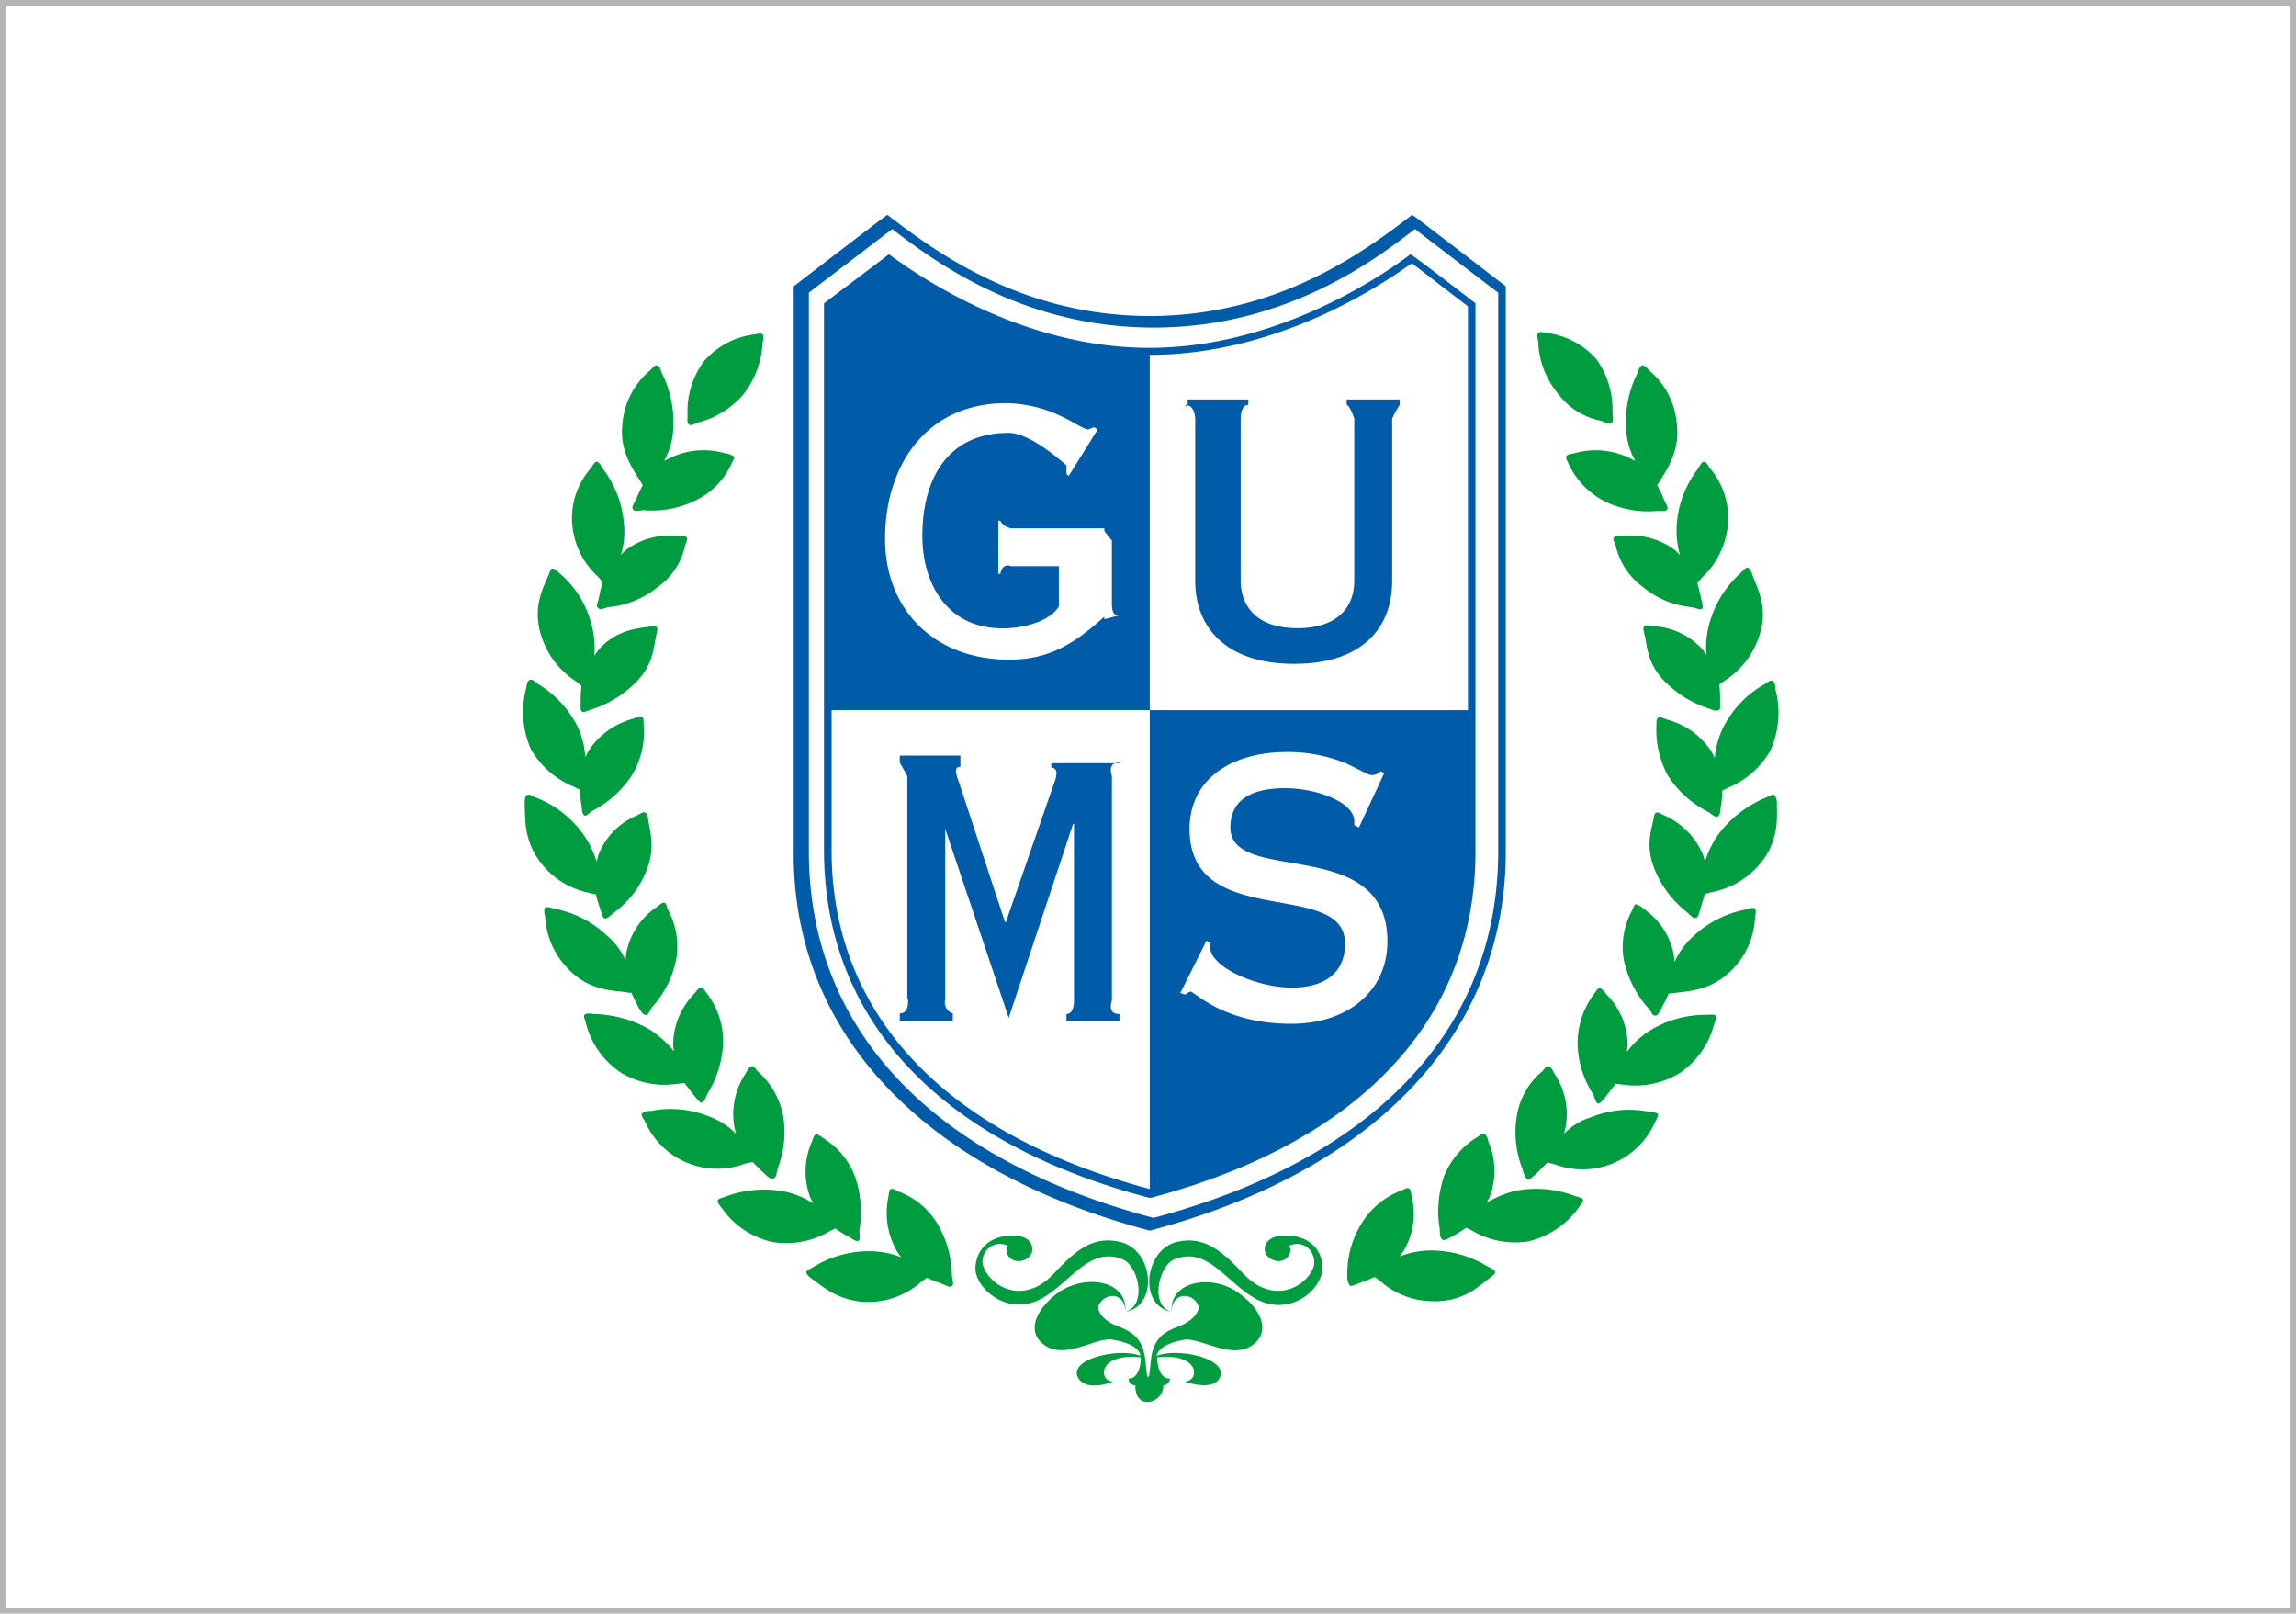 <svg xmlns="http://www.w3.org/2000/svg" width="417" height="293" viewBox="0 0 417 293">
  <g id="グループ_8412" data-name="グループ 8412" transform="translate(-743 -2175)">
    <g id="_027A0166" data-name="027A0166" transform="translate(743 2175)" fill="none" stroke="#b5b5b5" stroke-width="1">
      <rect width="417" height="293" stroke="none"/>
      <rect x="0.5" y="0.5" width="416" height="292" fill="none"/>
    </g>
    <g id="グループ_8376" data-name="グループ 8376" transform="translate(20.326 164)">
      <path id="パス_5818" data-name="パス 5818" d="M140.947,215.507c.688,0,1.1-.548,1.235-1.235-1.788.136-2.34-2.34-2.34-3.851,7.983-.828,7.707,4.4,4.956,4.4,1.652.548,5.5,1.512,6.467-.828,1.376-3.3-7.431-5.367-11.558-3.851.412-1.516,2.475-2.475,4.951-2.892,3.028-.548,8.807,3.856,12.658.828,2.616-1.928,2.2-5.644-2.335-9.083-4.82-3.851-12.934-2.611-12.522,3.168-3.992-1.1-2.34-8.255.412-9.495,5.915-2.476,9.219,3.716,14.446,6.879,6.607,3.992,12.658-1.652,12.522-5.367,0-3.987-3.3-6.327-7.843-5.779-3.439.416-3.439,4.132-.276,4.544,1.512.136,2.892-1.516,2.064-2.752a3.067,3.067,0,0,1,4.268,1.512,3.612,3.612,0,0,1,.271,2.064c-1.1,3.716-7.291,7.431-12.93,1.376-3.856-4.127-7.155-6.879-12.111-5.639-5.779,1.512-6.879,11.554-.824,12.658,0-3.3,3.3-3.716,4.68-1.516.824,1.24-.828,3.163-3.3,4.127s-4.956,1.928-5.227,7.155c-.14.828-.14,2.064-.416,2.064s-.271-1.235-.412-2.064c-.276-5.227-2.752-6.191-5.087-7.155-2.616-.964-4.132-2.887-3.3-4.127,1.376-2.2,4.68-1.788,4.68,1.516,6.051-1.1,5.087-11.147-.828-12.658-4.951-1.24-8.119,1.376-12.106,5.639-5.644,6.055-11.694,2.34-12.934-1.376a3.2,3.2,0,0,1,2.34-3.851,3.115,3.115,0,0,1,2.2.276c-.824,1.235.416,2.887,2.064,2.752,3.168-.276,3.168-4.127-.136-4.544-4.539-.548-7.707,1.928-7.843,5.779-.136,3.58,5.915,9.219,12.382,5.367,5.227-3.163,8.531-9.354,14.446-6.879,2.752,1.24,4.4,8.255.416,9.495.412-5.92-7.707-7.019-12.658-3.168-4.4,3.58-4.815,7.155-2.2,9.083,3.851,3.028,9.631-1.516,12.658-.828,2.475.416,4.539,1.24,4.956,2.892-3.992-1.516-12.934.552-11.423,3.851,1.1,2.34,4.815,1.512,6.467.828-2.752,0-2.887-5.232,4.956-4.4.136,1.512-.552,3.987-2.2,3.851a1.232,1.232,0,0,0,1.24,1.235c0,2.34,1.1,3.028,2.2,3.028a3,3,0,0,0,2.892-3.028m89.7-158.768a18.027,18.027,0,0,1-9.63-1.788,14.646,14.646,0,0,1-6.467-6.743c-.276-.688-.552-.964-.412-1.376s.824-.412,1.376-.552a14.119,14.119,0,0,1,10.042.828l1.1.547a12.813,12.813,0,0,1-1.647-5.5A19.824,19.824,0,0,1,227.074,31.7c.271-.828.412-1.24.824-1.376s.824.412,1.376.959a14.1,14.1,0,0,1,4.951,9.771c.552,4.815-1.788,8.119-2.887,9.907l-.688,1.1a21.126,21.126,0,0,1,1.24,2.616c.412.964.824,1.376.547,1.788s-.824.276-1.788.276m6.327,17.473a16.075,16.075,0,0,1-8.8-3.58,12.827,12.827,0,0,1-5.091-7.7c-.276-.688-.552-1.1-.276-1.376s.828-.276,1.516-.276a13.4,13.4,0,0,1,9.631,2.616l.824.824a16.534,16.534,0,0,1-.552-5.779,18.808,18.808,0,0,1,3.856-9.907c.412-.688.688-1.235,1.1-1.235s.688.688,1.1,1.235a13.97,13.97,0,0,1,3.163,10.594,14.932,14.932,0,0,1-4.675,9.219l-.828.964c.276,1.1.552,2.064.688,2.887.276,1.1.416,1.516.14,1.788s-.688,0-1.792-.271m3.168,18.433a19.787,19.787,0,0,1-8.255-5.087c-3.168-3.3-3.028-6.467-3.58-8.531-.136-.688-.276-1.1,0-1.376s.828-.14,1.516,0a12.889,12.889,0,0,1,9.078,4.263l.688.964a16.533,16.533,0,0,1,.552-5.779,19.159,19.159,0,0,1,5.639-9.078c.552-.552.964-1.1,1.376-.964s.552.688.828,1.376c.824,2.34,2.887,5.779,1.235,10.871a15.216,15.216,0,0,1-6.327,8.255l-.964.688a20.536,20.536,0,0,1,.136,2.887c0,1.1.14,1.652-.271,1.788s-.688.14-1.652-.276m-.276,18.713a18.642,18.642,0,0,1-7.291-6.6,17.256,17.256,0,0,1-2.064-9.083c0-.688,0-1.1.271-1.376s.828,0,1.516.276a13.919,13.919,0,0,1,8.255,5.915l.552,1.1a15.682,15.682,0,0,1,1.511-5.5,18.57,18.57,0,0,1,7.431-7.838c.688-.416,1.1-.828,1.511-.688s.552.824.552,1.512a16.78,16.78,0,0,1-.828,11.006,15.63,15.63,0,0,1-7.7,6.879l-1.1.552a20.778,20.778,0,0,1-.271,2.887c-.14,1.1-.14,1.516-.552,1.788s-.964-.271-1.788-.824m-3.716,18.3a19.005,19.005,0,0,1-5.915-7.7c-1.788-4.268-.688-7.155-.276-9.219.136-.688.136-1.1.552-1.24s.824.276,1.511.552a13.513,13.513,0,0,1,7.019,7.291l.271,1.1a16.967,16.967,0,0,1,2.616-5.227,20.76,20.76,0,0,1,8.531-6.467c.824-.412,1.235-.688,1.511-.412a2.644,2.644,0,0,1,.412,1.652c0,2.475.417,6.467-2.887,10.594a15.093,15.093,0,0,1-8.943,5.363,4.978,4.978,0,0,1-1.24.276c-.271.964-.548,1.792-.824,2.752s-.412,1.516-.824,1.652-.828-.276-1.516-.964M229,146.994a19.3,19.3,0,0,1-4.4-8.667,13.828,13.828,0,0,1,1.516-9.083c.276-.688.412-1.1.688-1.1a3.918,3.918,0,0,1,1.376.824,13.089,13.089,0,0,1,5.5,8.4l.136,1.235a14.282,14.282,0,0,1,3.439-4.675,18.988,18.988,0,0,1,9.495-4.815c.824-.276,1.376-.412,1.652-.14s.136.964,0,1.652a14.122,14.122,0,0,1-4.68,9.907c-3.439,3.3-7.7,3.439-9.766,3.716-.552,0-.964.136-1.24.136-.412,1.1-.964,1.928-1.24,2.616-.547.964-.688,1.376-1.235,1.376s-.552-.688-1.24-1.376M218.955,162.54a17.3,17.3,0,0,1-2.752-9.354,14.82,14.82,0,0,1,3.028-8.807c.412-.547.547-.964.964-.964s.824.552,1.235,1.1a13.1,13.1,0,0,1,3.851,9.354l-.136,1.1a15.718,15.718,0,0,1,4.127-3.851,19.463,19.463,0,0,1,10.318-2.892c.828,0,1.376-.136,1.652.14s0,.964-.276,1.652a15.272,15.272,0,0,1-6.467,8.943,15.5,15.5,0,0,1-10.178,1.923c-.552,0-.964-.136-1.24-.136-.688.964-1.24,1.652-1.788,2.34-.688.824-.964,1.235-1.376,1.235s-.552-.964-.964-1.788m-12.794,13.622a18.085,18.085,0,0,1-.964-9.771,13.244,13.244,0,0,1,4.68-7.979c.412-.552.688-.964,1.1-.824s.688.688.959,1.235A13.273,13.273,0,0,1,214,168.731l-.271,1.1a11.49,11.49,0,0,1,4.951-3.023,18.528,18.528,0,0,1,10.594-.964c.824.136,1.376.136,1.511.412s-.271.964-.547,1.511a14.365,14.365,0,0,1-18.3,7.567l-1.235-.271-2.064,2.064c-.824.688-1.1,1.1-1.511.959s-.693-.959-.964-1.923m-15,11.006a19.648,19.648,0,0,1,.824-9.771,15.034,15.034,0,0,1,6.055-7.015c.552-.412.964-.688,1.24-.552a2.156,2.156,0,0,1,.688,1.376,13.367,13.367,0,0,1,.271,10.047l-.547,1.1a18.357,18.357,0,0,1,5.363-2.2,19.753,19.753,0,0,1,10.594.959c.828.276,1.376.276,1.516.688s-.412.828-.828,1.516a15.786,15.786,0,0,1-9.078,6.051,15.354,15.354,0,0,1-10.183-1.923l-1.1-.552A23.411,23.411,0,0,1,193.5,188.4c-.964.552-1.376.828-1.792.688s-.547-.959-.547-1.923m-16.786,8.255a17.126,17.126,0,0,1,2.616-9.354,14.3,14.3,0,0,1,7.15-5.915c.693-.276.964-.552,1.38-.416s.412.828.547,1.516a13.043,13.043,0,0,1-1.511,9.907l-.688.959a15.823,15.823,0,0,1,5.639-1.1,19.822,19.822,0,0,1,10.318,2.892c.828.412,1.24.548,1.376.959s-.548.828-1.1,1.24c-1.928,1.511-4.815,4.263-10.183,4.127a14.522,14.522,0,0,1-9.63-3.716l-.964-.688a26.746,26.746,0,0,1-2.752,1.1c-1.1.416-1.511.688-1.788.416a3.047,3.047,0,0,1-.412-1.928M212.623,35.415a15.5,15.5,0,0,1-3.575-9.359c-.136-.824-.276-1.376,0-1.647s.828-.14,1.516,0a14.425,14.425,0,0,1,9.078,4.811,15.676,15.676,0,0,1,2.887,9.771c.14,1.1.14,1.652-.271,1.788s-.828,0-1.792-.412a12.763,12.763,0,0,1-7.843-4.951M44.637,56.464c-.276-.412,0-.824.547-1.788a21.123,21.123,0,0,1,1.24-2.616l-.688-1.1c-1.1-1.788-3.575-5.227-3.028-9.907a14.1,14.1,0,0,1,4.956-9.771c.548-.547.959-1.1,1.376-.959s.547.547.824,1.376a19.824,19.824,0,0,1,2.064,10.454,12.754,12.754,0,0,1-1.652,5.5l1.1-.547a14.119,14.119,0,0,1,10.042-.828,3.184,3.184,0,0,1,1.511.552c.276.276-.136.688-.412,1.376a13.7,13.7,0,0,1-6.467,6.6,17.983,17.983,0,0,1-9.63,1.788c-.964.14-1.511.276-1.788-.136M38.306,74.349c-.412-.276-.136-.824.14-1.788a21.591,21.591,0,0,1,.688-2.892l-.828-.959a14.6,14.6,0,0,1-4.675-9.219,13.73,13.73,0,0,1,3.3-10.459c.416-.548.688-1.235,1.1-1.235s.688.548,1.1,1.235a18.841,18.841,0,0,1,3.851,9.907,13.779,13.779,0,0,1-.552,5.779l.828-.824a13.4,13.4,0,0,1,9.63-2.616c.688,0,1.376,0,1.511.276s0,.688-.276,1.376a12.442,12.442,0,0,1-5.087,7.7,16.522,16.522,0,0,1-8.943,3.58c-.828.271-1.376.548-1.792.136M35.419,93.2c-.412-.276-.276-.824-.276-1.788a19.953,19.953,0,0,1,.14-2.892l-.964-.824a15.208,15.208,0,0,1-6.331-8.255c-1.652-5.091.276-8.667,1.24-10.871.276-.688.412-1.376.824-1.376s.688.412,1.376.964a17.949,17.949,0,0,1,5.644,9.083,16.5,16.5,0,0,1,.548,5.775l.688-.964c3.028-3.575,6.879-3.987,9.083-4.263.688-.136,1.235-.276,1.511,0s.14.688,0,1.376c-.548,2.064-.412,5.227-3.575,8.531a19.856,19.856,0,0,1-8.255,5.091c-.828.276-1.24.547-1.652.412m.412,18.849c-.412-.276-.412-.688-.548-1.788a20.154,20.154,0,0,1-.276-2.892l-1.1-.548a15.918,15.918,0,0,1-7.843-6.879,16.752,16.752,0,0,1-.828-11.006c.14-.688.14-1.376.688-1.516s.828.276,1.376.688a19.065,19.065,0,0,1,7.3,7.843,15.547,15.547,0,0,1,1.376,5.5l.548-1.1a13.9,13.9,0,0,1,8.255-5.915,2.3,2.3,0,0,1,1.516-.276c.271.136.271.688.271,1.376a15.026,15.026,0,0,1-2.064,9.078,18.74,18.74,0,0,1-7.291,6.6c-.688.552-1.1.964-1.376.828m3.716,18.713c-.412-.14-.552-.688-.824-1.652a22.966,22.966,0,0,1-.828-2.752,7.085,7.085,0,0,1-1.235-.276,14.711,14.711,0,0,1-8.807-5.5c-3.163-4.127-2.752-8.119-2.892-10.594,0-.688,0-1.376.416-1.652s.824.14,1.511.412a18.939,18.939,0,0,1,8.531,6.467,17.073,17.073,0,0,1,2.616,5.227l.271-1.1a12.633,12.633,0,0,1,7.019-7.291c.548-.276,1.1-.688,1.511-.552s.412.552.552,1.24c.276,2.064,1.376,5.091-.276,9.219a17.15,17.15,0,0,1-5.915,7.7c-.828.688-1.24,1.1-1.652,1.1m7.291,17.469c-.412,0-.688-.547-1.235-1.376-.276-.688-.828-1.512-1.24-2.611a4.664,4.664,0,0,1-1.24-.14c-2.064-.271-6.191-.271-9.766-3.711a14.675,14.675,0,0,1-4.68-9.907c-.136-.688-.271-1.376,0-1.652s.828-.136,1.652.136a18.988,18.988,0,0,1,9.495,4.815,12.494,12.494,0,0,1,3.439,4.544l.136-1.24a13.067,13.067,0,0,1,5.5-8.39c.552-.416.964-.828,1.376-.828s.416.552.688,1.24a13.96,13.96,0,0,1,1.516,9.078,17.965,17.965,0,0,1-4.4,8.667c-.552.964-.688,1.516-1.24,1.376m10.318,15.962c-.412,0-.688-.412-1.376-1.24-.412-.548-1.1-1.376-1.788-2.335-.276,0-.688.136-1.235.136a15.329,15.329,0,0,1-10.183-1.928,15.277,15.277,0,0,1-6.467-8.943c-.136-.688-.552-1.376-.276-1.652s.828-.271,1.652-.136A21.227,21.227,0,0,1,47.8,150.981a19.068,19.068,0,0,1,4.268,3.856l-.14-1.1a13.341,13.341,0,0,1,3.851-9.354c.412-.547.828-1.1,1.24-1.1s.548.412.964.964a14.527,14.527,0,0,1,3.028,8.807,18.97,18.97,0,0,1-2.756,9.354c-.547,1.1-.688,1.647-1.1,1.788m12.934,13.758c-.412.136-.824-.136-1.652-.964a28.444,28.444,0,0,1-2.064-2.064,8.184,8.184,0,0,1-1.235.276,14.319,14.319,0,0,1-18.3-7.567c-.412-.688-.824-1.24-.548-1.511A1.974,1.974,0,0,1,47.8,165.7a18.524,18.524,0,0,1,10.594.964,13.283,13.283,0,0,1,4.951,3.163l-.271-1.1a13.273,13.273,0,0,1,2.064-9.907c.271-.548.548-1.1.959-1.235s.688.271,1.1.824a14.424,14.424,0,0,1,4.675,7.979,18.215,18.215,0,0,1-.964,9.771c-.271,1.235-.271,1.652-.824,1.788m15.545,11.282c-.412.276-.824-.14-1.788-.688a23.484,23.484,0,0,1-2.475-1.516l-1.1.552a15.544,15.544,0,0,1-10.183,1.928,15.1,15.1,0,0,1-9.219-6.055c-.412-.548-.964-1.1-.824-1.512s.688-.412,1.376-.688a19.88,19.88,0,0,1,10.594-.964,15.283,15.283,0,0,1,5.363,2.2l-.547-1.1a13.337,13.337,0,0,1,.271-10.042c.276-.688.416-1.24.688-1.376s.688.136,1.24.547a14,14,0,0,1,5.915,7.019,19.684,19.684,0,0,1,.828,9.766c0,1.1.136,1.652-.14,1.928m16.926,8.255c-.412.276-.828,0-1.792-.412a29.588,29.588,0,0,1-2.752-1.1l-.959.688a14.541,14.541,0,0,1-9.63,3.711c-5.232,0-8.259-2.752-10.183-4.127-.552-.412-1.1-.824-1.1-1.235s.548-.552,1.235-.964A19.133,19.133,0,0,1,87.7,191.16a15.827,15.827,0,0,1,5.644,1.1l-.688-.964A13.984,13.984,0,0,1,91,181.389c.136-.688.136-1.376.412-1.511s.688,0,1.376.412a13.766,13.766,0,0,1,7.155,5.915,18.8,18.8,0,0,1,2.616,9.354c.136,1.1.412,1.652,0,1.928M56.608,40.642c-.964.276-1.376.688-1.792.412s-.271-.824-.271-1.788A15.275,15.275,0,0,1,57.567,29.5,14.464,14.464,0,0,1,66.65,24.68c.688-.136,1.24-.271,1.511,0s.14.828,0,1.652a16.337,16.337,0,0,1-3.575,9.354,16.122,16.122,0,0,1-7.979,4.956" transform="translate(793 2047.04)" fill="#009c40"/>
      <path id="パス_5819" data-name="パス 5819" d="M91.59,93.136v-.468c-6.219,5.69-10.847,7.805-17.333,7.805-13.36,0-22.485-8.863-22.485-21.961,0-13.491,7.67-24.605,21.956-24.605a23.893,23.893,0,0,1,10.056,2.382c2.513,1.189,4.1,2.382,4.895,2.382l1.058-.4.66.4-5.288,8.465-.4-.4V65.223S78.357,59.3,74.229,59.3c-11.147,0-15.686,8.4-15.686,18.713,0,8.39,4.268,16.786,14.586,16.786,4.263,0,8.8-1.512,10.206-3.992v-7.3H74.641c-1.652-.674-1.928,1.376-1.928,1.376h-.384V75.251h.384s.276.978,1.928,1.376H91.59v.426a15.729,15.729,0,0,0,1.376,1.788V90.263c0,1.652.412,2.2,1.24,2.2m31.465,67.563c5.728,0,9.645-2.513,9.645-7.969,0-12.017-28.241-2.1-28.241-20.829,0-8.943,7.412-13.978,17.754-13.978a27.923,27.923,0,0,1,10.763,2.1c2.377,1.118,3.917,2.1,4.614,2.1a2.238,2.238,0,0,0,1.54-.7l.7.281-4.614,9.925-.838-.421v-.7c0-3.5-6.851-6.013-12.579-6.013-7.412,0-9.925,3.074-9.925,7.132,0,10.623,28.517,1.118,28.517,20.688,0,8.947-7.132,14.956-17.473,14.956-12.3,0-17.614-5.868-18.316-5.868l-.978.557L105.4,161l4.754-9.5.7.421v.978c.14,3.355,8.245,7.127,14.82,7.127m31.957-123.3V109.65H99.845V196.6c-37.287-9.907-57.783-31.783-57.783-61.5V109.65H99.845V45.133c22.977,0,41.685-12.382,47.6-16.645l10.178,7.838m-50.9,18.288V53.238H117.73v.978c-1.4,0-1.376,2.475-1.376,2.475V86.033c0,4.895,3.042,8.732,10.318,8.732s10.318-3.837,10.318-8.6V56.692s-.852-2.475-1.376-2.475v-.978h9.631v.978a18.7,18.7,0,0,0-1.376,2.475V86.164c0,8.634-5.48,15.073-17.815,15.073S108.1,94.662,108.1,86.164V56.692c-.136-1.928-.964-2.475-1.928-2.475M55.82,161.93v-40.3l-1.376-2.475V117.9H65.45v2.036c-.814,0-.814.524-.814.922a9.522,9.522,0,0,0,.543,1.848l8.39,25.461h.136l9.064-26.121.136-.927c0-.66-.271-.922-.945-1.053v-.791H94.342v-.126c-1.128,0-1.951.548-1.376,2.475v40.726c-.576,1.923.248,2.475,1.376,2.475v1.226h-9.63v-1.226c.66,0,1.348-.552,1.376-2.475V130.287h-.164L74.229,165.519,62.395,130.287h.3v31.929a2.047,2.047,0,0,0,1.376,2.48v1.362H54.444V164.7c.824,0,1.512-.416,1.512-2.34m43.889,41.8c41.175-10.913,64.662-35.925,64.662-68.808V32.69S151.245,22.466,147.515,19.7c-8.292,6.359-24.184,18.377-47.67,18.377S60.467,26.06,52.175,19.7c-3.73,2.766-17,12.99-17,12.99v102.8c-.136,32.743,23.491,57.755,64.667,68.668m.688-163.976c23.941,0,40.174-12.246,47.465-17.885l15.134,11.554v101.4c0,32.2-22.289,55.86-62.6,66.59-40.45-10.73-62.6-34.395-62.6-66.59V33.851c.688-.548,10.459-7.979,15.138-11.554,7.426,5.639,23.524,17.885,47.465,17.885m-.618,158.056C138.166,188.093,159,165.749,159,135.308V35.77s-9.186-7.127-11.788-8.91c-5.625,4.249-24.544,17-47.441,17s-41.54-12.752-47.3-17c-2.466,1.919-11.788,8.91-11.788,8.91v99.539c.136,30.576,20.974,52.926,59.229,62.931" transform="translate(831.649 2030.3)" fill="#005ba8"/>
    </g>
  </g>
</svg>
